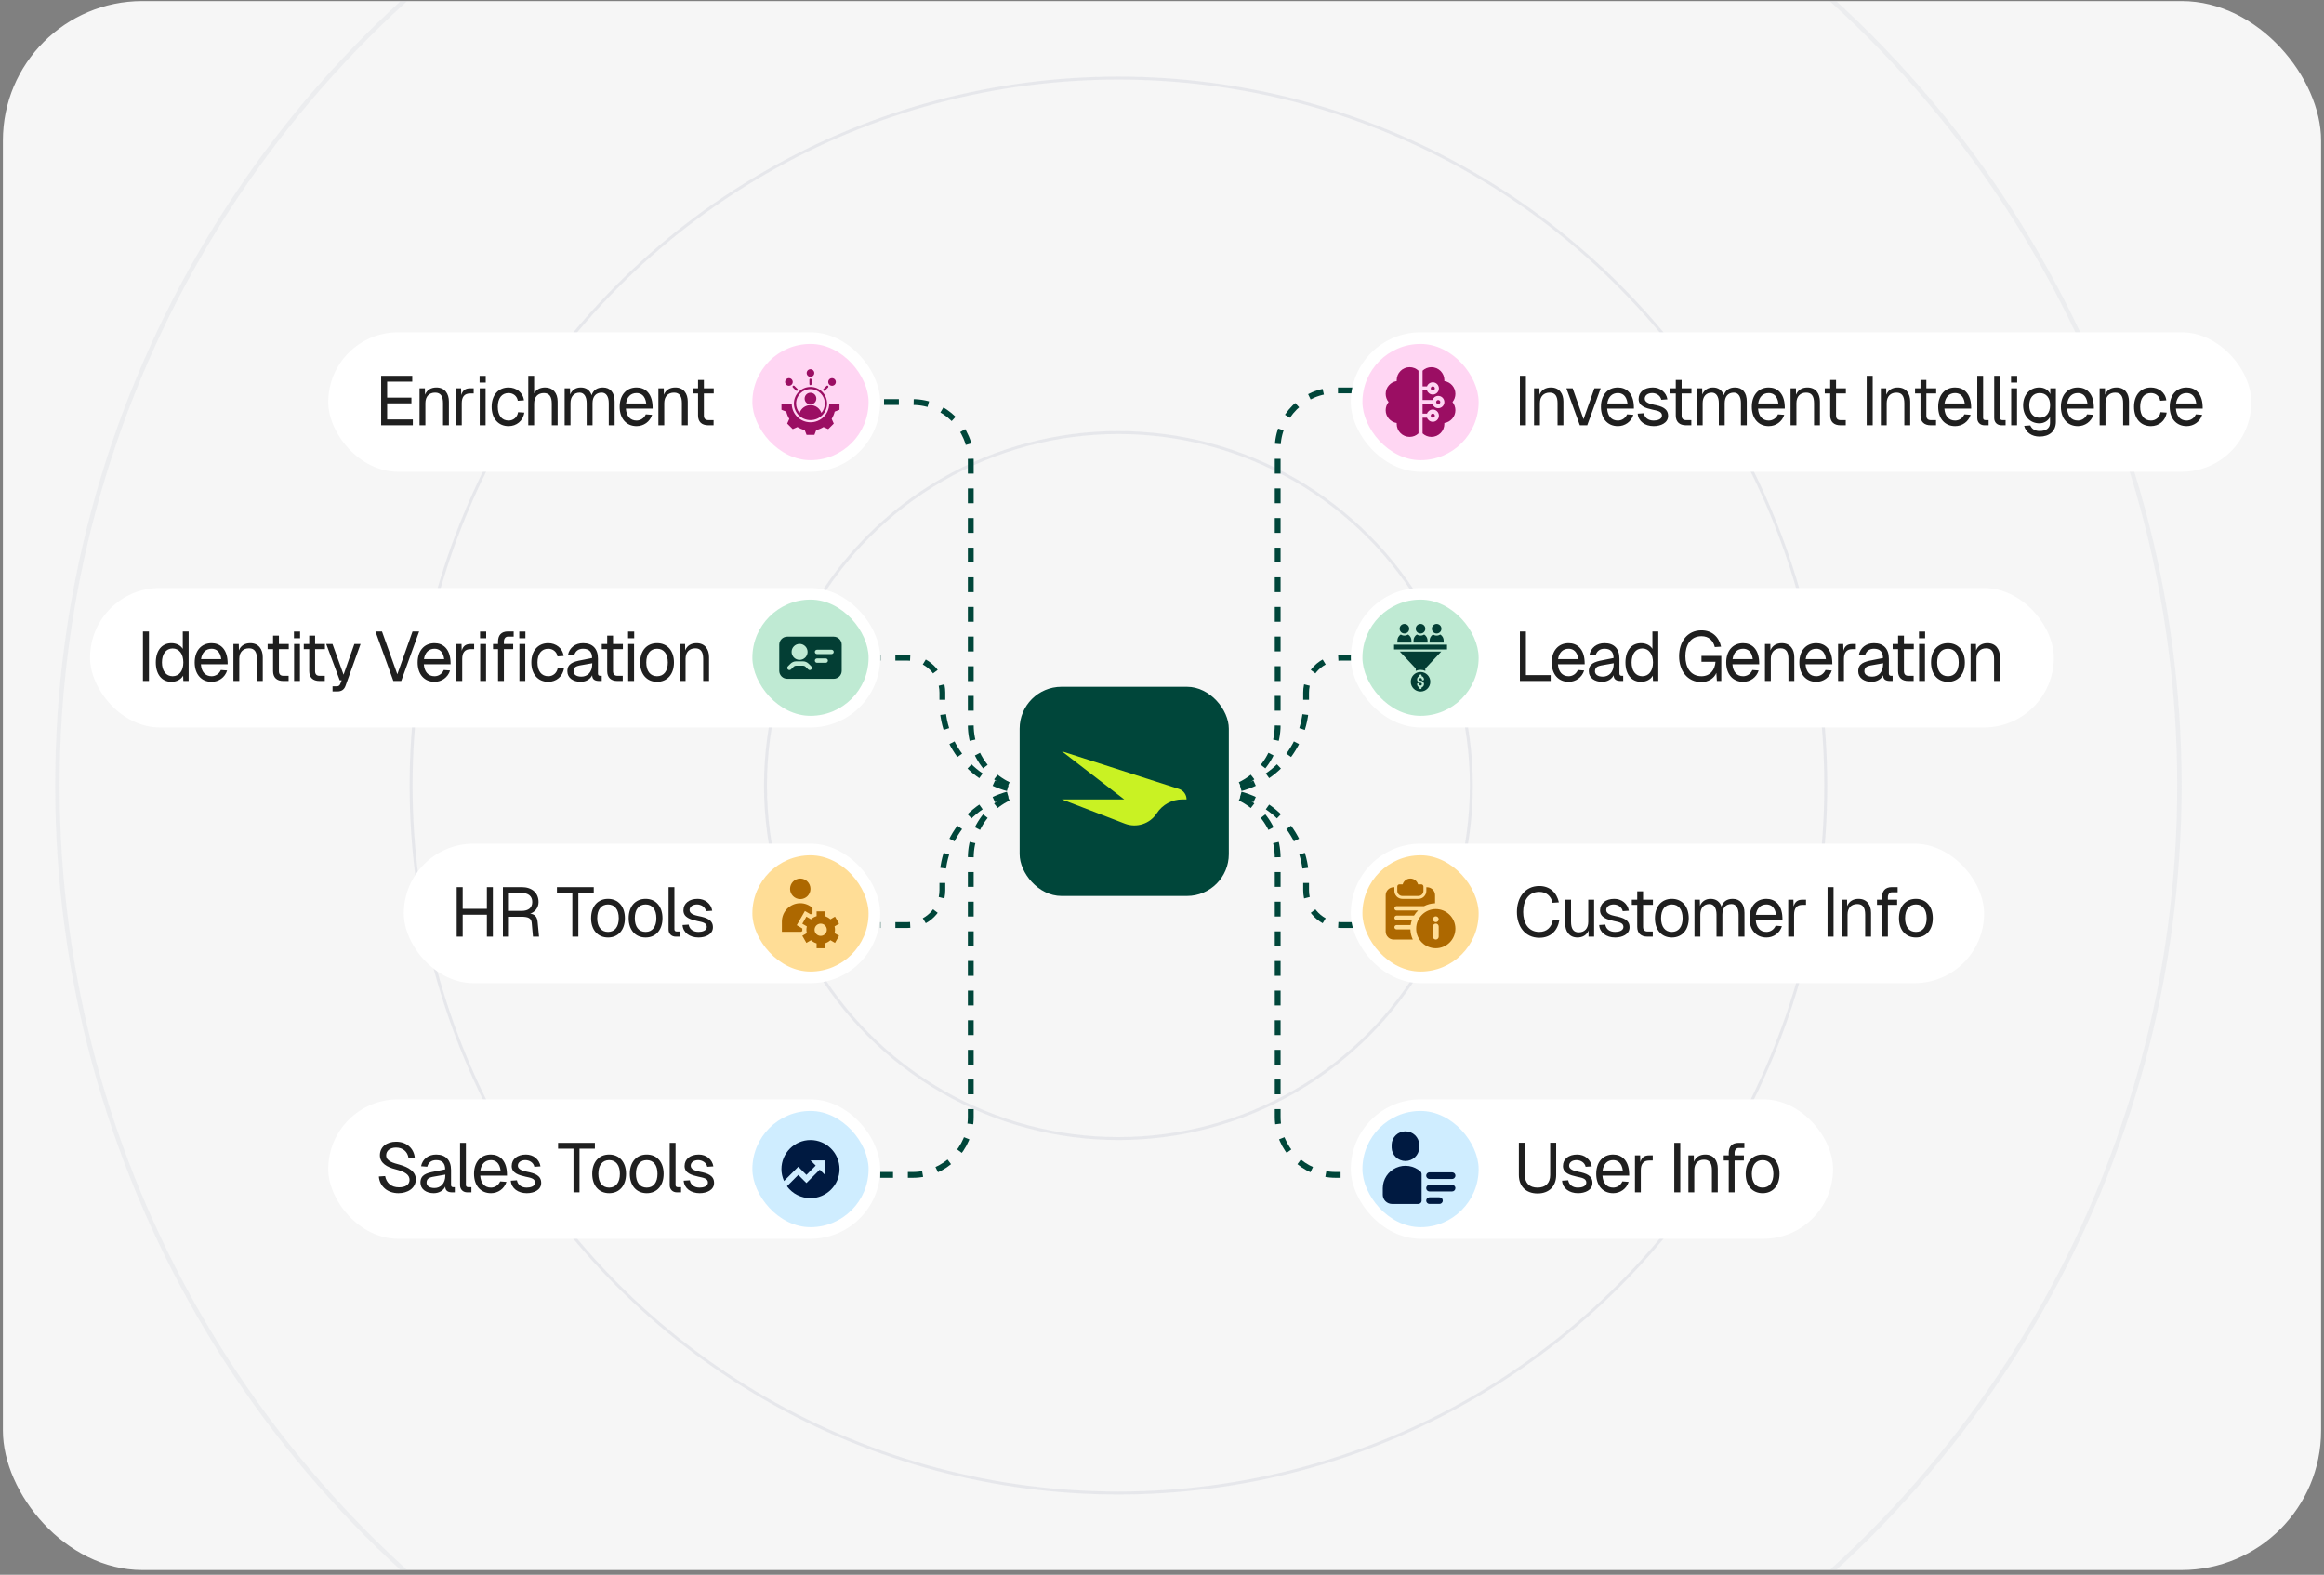 <svg width="400" height="271" viewBox="0 0 400 271" fill="none" xmlns="http://www.w3.org/2000/svg">
<rect x="0" y="0" width="400" height="271" fill="#808080" stroke="none"/>
<g clip-path="url(#clip0_5692_1036)">
<rect x="0.499" y="0.187" width="400" height="270" rx="24" fill="#F6F6F6"/>
<circle cx="192.499" cy="135.187" r="60.746" stroke="#B9BDCC" stroke-opacity="0.25" stroke-width="0.508"/>
<circle cx="192.499" cy="135.187" r="121.746" stroke="#B9BDCC" stroke-opacity="0.25" stroke-width="0.508"/>
<circle cx="192.499" cy="135.187" r="182.619" stroke="#B9BDCC" stroke-opacity="0.15" stroke-width="0.762"/>
<rect x="175.499" y="118.187" width="36" height="36" rx="7.2" fill="#00463A"/>
<path d="M193.499 137.566L182.772 129.291L202.913 135.765C203.695 136.016 204.226 136.744 204.226 137.566H203.5C201.723 137.566 200.067 138.466 199.1 139.957C197.92 141.779 195.624 142.524 193.599 141.742L193.499 141.704L182.772 137.566H193.499Z" fill="#C9F223"/>
<path d="M178.499 136.187V136.187C172.196 136.187 167.087 131.078 167.087 124.776V79.187C167.087 73.664 162.61 69.187 157.087 69.187H151.499" stroke="#00463A" stroke-dasharray="2.55 2.55"/>
<path d="M178.499 136.187V136.187C172.196 136.187 167.087 141.296 167.087 147.598V192.187C167.087 197.71 162.61 202.187 157.087 202.187H151.499" stroke="#00463A" stroke-dasharray="2.55 2.55"/>
<path d="M178.499 136.187H177.489C169.043 136.187 162.197 143.033 162.197 151.479V153.187C162.197 156.501 159.511 159.187 156.197 159.187H151.499" stroke="#00463A" stroke-dasharray="2.55 2.55"/>
<path d="M178.499 136.187H177.489C169.043 136.187 162.197 129.341 162.197 120.895V119.187C162.197 115.873 159.511 113.187 156.197 113.187H151.499" stroke="#00463A" stroke-dasharray="2.55 2.55"/>
<path d="M208.499 136.187V136.187C214.801 136.187 219.91 131.078 219.91 124.776V77.187C219.91 71.664 224.387 67.187 229.91 67.187H235.499" stroke="#00463A" stroke-dasharray="2.55 2.55"/>
<path d="M208.499 136.187V136.187C214.801 136.187 219.91 141.296 219.91 147.598V192.187C219.91 197.71 224.387 202.187 229.91 202.187H235.499" stroke="#00463A" stroke-dasharray="2.55 2.55"/>
<path d="M208.499 136.187H209.509C217.954 136.187 224.801 143.033 224.801 151.479V153.187C224.801 156.501 227.487 159.187 230.801 159.187H235.499" stroke="#00463A" stroke-dasharray="2.55 2.55"/>
<path d="M208.499 136.187H209.509C217.954 136.187 224.801 129.341 224.801 120.895V119.187C224.801 115.873 227.487 113.187 230.801 113.187H235.499" stroke="#00463A" stroke-dasharray="2.55 2.55"/>
<rect x="232.499" y="57.187" width="155" height="24" rx="12" fill="white"/>
<rect x="234.499" y="59.187" width="20" height="20" rx="10" fill="#FF5FD2" fill-opacity="0.25"/>
<g clip-path="url(#clip1_5692_1036)">
<path d="M240.397 65.414C240.397 65.468 240.399 65.523 240.403 65.577C239.328 65.734 238.499 66.662 238.499 67.781C238.499 68.296 238.678 68.792 239 69.187C238.678 69.582 238.499 70.078 238.499 70.593C238.499 71.712 239.328 72.64 240.403 72.797C240.399 72.851 240.397 72.906 240.397 72.96C240.397 74.188 241.396 75.187 242.624 75.187C243.213 75.187 243.749 74.957 244.147 74.583V63.791C243.749 63.417 243.213 63.187 242.624 63.187C241.396 63.187 240.397 64.186 240.397 65.414Z" fill="#9B0E63"/>
<path d="M246.608 67.195C246.802 67.195 246.96 67.037 246.96 66.843C246.96 66.649 246.802 66.492 246.608 66.492C246.414 66.492 246.257 66.649 246.257 66.843C246.257 67.037 246.414 67.195 246.608 67.195Z" fill="#9B0E63"/>
<path d="M250.499 67.781C250.499 66.662 249.67 65.734 248.594 65.577C248.598 65.523 248.6 65.468 248.6 65.414C248.6 64.186 247.602 63.187 246.374 63.187C245.785 63.187 245.249 63.417 244.85 63.791V66.492H245.614C245.759 66.082 246.15 65.789 246.608 65.789C247.19 65.789 247.663 66.262 247.663 66.843C247.663 67.425 247.19 67.898 246.608 67.898C246.15 67.898 245.759 67.604 245.614 67.195H244.85V68.835H246.551C246.697 68.426 247.087 68.132 247.546 68.132C248.127 68.132 248.6 68.606 248.6 69.187C248.6 69.769 248.127 70.242 247.546 70.242C247.087 70.242 246.697 69.948 246.551 69.539H244.85V71.179H245.614C245.759 70.77 246.15 70.476 246.608 70.476C247.19 70.476 247.663 70.949 247.663 71.531C247.663 72.112 247.19 72.585 246.608 72.585C246.15 72.585 245.759 72.291 245.614 71.882H244.85V74.583C245.249 74.957 245.785 75.187 246.374 75.187C247.602 75.187 248.6 74.188 248.6 72.96C248.6 72.906 248.598 72.851 248.594 72.797C249.67 72.64 250.499 71.712 250.499 70.593C250.499 70.078 250.319 69.582 249.998 69.187C250.319 68.792 250.499 68.296 250.499 67.781Z" fill="#9B0E63"/>
<path d="M246.608 71.882C246.802 71.882 246.96 71.725 246.96 71.531C246.96 71.337 246.802 71.179 246.608 71.179C246.414 71.179 246.257 71.337 246.257 71.531C246.257 71.725 246.414 71.882 246.608 71.882Z" fill="#9B0E63"/>
<path d="M247.546 69.539C247.74 69.539 247.897 69.381 247.897 69.187C247.897 68.993 247.74 68.835 247.546 68.835C247.351 68.835 247.194 68.993 247.194 69.187C247.194 69.381 247.351 69.539 247.546 69.539Z" fill="#9B0E63"/>
</g>
<path d="M261.603 64.667H262.635V73.187H261.603V64.667ZM264.037 66.827H264.961L264.985 67.931C265.309 67.067 266.065 66.683 266.941 66.683C268.393 66.683 269.089 67.751 269.089 69.095V73.187H268.081V69.383C268.081 68.207 267.685 67.571 266.725 67.571C265.717 67.571 265.045 68.207 265.045 69.383V73.187H264.037V66.827ZM275.504 66.827L273.188 73.187H271.916L269.6 66.827H270.68L272.552 72.131L274.424 66.827H275.504ZM275.549 70.007C275.549 67.991 276.689 66.683 278.465 66.683C279.869 66.683 281.117 67.607 281.213 69.863L281.225 70.319H276.617C276.713 71.615 277.373 72.371 278.465 72.371C279.137 72.371 279.761 71.975 280.049 71.303L281.129 71.387C280.757 72.587 279.677 73.331 278.465 73.331C276.689 73.331 275.549 72.023 275.549 70.007ZM276.641 69.431H280.121C279.953 68.099 279.233 67.643 278.465 67.643C277.457 67.643 276.809 68.303 276.641 69.431ZM285.933 68.795C285.789 68.075 285.081 67.643 284.373 67.643C283.665 67.643 283.089 68.003 283.089 68.615C283.089 69.239 283.917 69.491 284.613 69.635C286.053 69.911 287.109 70.307 287.109 71.567C287.109 72.803 285.837 73.331 284.625 73.331C283.125 73.331 281.973 72.503 281.877 71.183L282.933 71.111C283.065 71.879 283.677 72.371 284.625 72.371C285.249 72.371 286.053 72.167 286.053 71.507C286.053 70.751 285.153 70.667 284.433 70.499C283.269 70.235 282.033 69.899 282.033 68.663C282.033 67.451 283.017 66.683 284.481 66.683C285.741 66.683 286.785 67.487 286.989 68.723L285.933 68.795ZM288.429 65.387H289.437V66.827H291.129V67.715H289.437V71.495C289.437 72.023 289.689 72.299 290.193 72.299H291.105V73.187H290.193C289.053 73.187 288.429 72.575 288.429 71.495V67.715H287.493V66.827H288.429V65.387ZM292.048 66.827H292.972L292.996 67.895C293.296 67.127 293.956 66.683 294.832 66.683C295.756 66.683 296.416 67.163 296.692 68.015C296.968 67.163 297.628 66.683 298.624 66.683C299.908 66.683 300.652 67.559 300.652 69.095V73.187H299.644V69.383C299.644 68.231 299.188 67.571 298.42 67.571C297.424 67.571 296.848 68.243 296.848 69.383V73.187H295.84V69.383C295.84 68.255 295.384 67.571 294.628 67.571C293.644 67.571 293.056 68.255 293.056 69.383V73.187H292.048V66.827ZM301.519 70.007C301.519 67.991 302.659 66.683 304.435 66.683C305.839 66.683 307.087 67.607 307.183 69.863L307.195 70.319H302.587C302.683 71.615 303.343 72.371 304.435 72.371C305.107 72.371 305.731 71.975 306.019 71.303L307.099 71.387C306.727 72.587 305.647 73.331 304.435 73.331C302.659 73.331 301.519 72.023 301.519 70.007ZM302.611 69.431H306.091C305.923 68.099 305.203 67.643 304.435 67.643C303.427 67.643 302.779 68.303 302.611 69.431ZM308.185 66.827H309.109L309.133 67.931C309.457 67.067 310.213 66.683 311.089 66.683C312.541 66.683 313.237 67.751 313.237 69.095V73.187H312.229V69.383C312.229 68.207 311.833 67.571 310.873 67.571C309.865 67.571 309.193 68.207 309.193 69.383V73.187H308.185V66.827ZM315.009 65.387H316.017V66.827H317.709V67.715H316.017V71.495C316.017 72.023 316.269 72.299 316.773 72.299H317.685V73.187H316.773C315.633 73.187 315.009 72.575 315.009 71.495V67.715H314.073V66.827H315.009V65.387ZM321.292 64.667H322.324V73.187H321.292V64.667ZM323.726 66.827H324.65L324.674 67.931C324.998 67.067 325.754 66.683 326.63 66.683C328.082 66.683 328.778 67.751 328.778 69.095V73.187H327.77V69.383C327.77 68.207 327.374 67.571 326.414 67.571C325.406 67.571 324.734 68.207 324.734 69.383V73.187H323.726V66.827ZM330.55 65.387H331.558V66.827H333.25V67.715H331.558V71.495C331.558 72.023 331.81 72.299 332.314 72.299H333.226V73.187H332.314C331.174 73.187 330.55 72.575 330.55 71.495V67.715H329.614V66.827H330.55V65.387ZM333.597 70.007C333.597 67.991 334.737 66.683 336.513 66.683C337.917 66.683 339.165 67.607 339.261 69.863L339.273 70.319H334.665C334.761 71.615 335.421 72.371 336.513 72.371C337.185 72.371 337.809 71.975 338.097 71.303L339.177 71.387C338.805 72.587 337.725 73.331 336.513 73.331C334.737 73.331 333.597 72.023 333.597 70.007ZM334.689 69.431H338.169C338.001 68.099 337.281 67.643 336.513 67.643C335.505 67.643 334.857 68.303 334.689 69.431ZM340.321 64.667H341.329V71.903C341.329 72.167 341.461 72.299 341.725 72.299H342.277V73.187H341.569C340.825 73.187 340.321 72.683 340.321 71.951V64.667ZM343.24 64.667H344.248V71.903C344.248 72.167 344.38 72.299 344.644 72.299H345.196V73.187H344.488C343.744 73.187 343.24 72.683 343.24 71.951V64.667ZM346.158 66.827H347.166V73.187H346.158V66.827ZM346.134 65.831V64.679H347.19V65.831H346.134ZM351.02 72.851C349.376 72.851 348.212 71.579 348.212 69.767C348.212 67.955 349.364 66.683 351.008 66.683C351.872 66.683 352.604 67.127 352.892 67.835V66.827H353.852V72.563C353.852 74.243 352.7 75.131 351.044 75.131C349.688 75.131 348.68 74.399 348.392 73.283L349.448 73.211C349.7 73.811 350.252 74.171 351.044 74.171C352.16 74.171 352.844 73.691 352.844 72.791V71.747C352.532 72.419 351.824 72.851 351.02 72.851ZM349.268 69.767C349.268 71.075 349.964 71.891 351.08 71.891C352.148 71.891 352.844 71.075 352.856 69.767C352.88 68.459 352.184 67.643 351.08 67.643C349.964 67.643 349.268 68.459 349.268 69.767ZM354.716 70.007C354.716 67.991 355.856 66.683 357.632 66.683C359.036 66.683 360.284 67.607 360.38 69.863L360.392 70.319H355.784C355.88 71.615 356.54 72.371 357.632 72.371C358.304 72.371 358.928 71.975 359.216 71.303L360.296 71.387C359.924 72.587 358.844 73.331 357.632 73.331C355.856 73.331 354.716 72.023 354.716 70.007ZM355.808 69.431H359.288C359.12 68.099 358.4 67.643 357.632 67.643C356.624 67.643 355.976 68.303 355.808 69.431ZM361.382 66.827H362.306L362.33 67.931C362.654 67.067 363.41 66.683 364.286 66.683C365.738 66.683 366.434 67.751 366.434 69.095V73.187H365.426V69.383C365.426 68.207 365.03 67.571 364.07 67.571C363.062 67.571 362.39 68.207 362.39 69.383V73.187H361.382V66.827ZM371.803 68.963C371.671 68.135 370.975 67.643 370.219 67.643C369.043 67.643 368.359 68.531 368.359 70.007C368.359 71.483 369.043 72.371 370.219 72.371C371.011 72.371 371.707 71.843 371.851 70.931L372.919 71.003C372.715 72.443 371.563 73.331 370.219 73.331C368.443 73.331 367.303 72.023 367.303 70.007C367.303 67.991 368.443 66.683 370.219 66.683C371.515 66.683 372.691 67.523 372.859 68.891L371.803 68.963ZM373.444 70.007C373.444 67.991 374.584 66.683 376.36 66.683C377.764 66.683 379.012 67.607 379.108 69.863L379.12 70.319H374.512C374.608 71.615 375.268 72.371 376.36 72.371C377.032 72.371 377.656 71.975 377.944 71.303L379.024 71.387C378.652 72.587 377.572 73.331 376.36 73.331C374.584 73.331 373.444 72.023 373.444 70.007ZM374.536 69.431H378.016C377.848 68.099 377.128 67.643 376.36 67.643C375.352 67.643 374.704 68.303 374.536 69.431Z" fill="#1F1F1F"/>
<rect x="232.499" y="101.187" width="121" height="24" rx="12" fill="white"/>
<rect x="234.499" y="103.187" width="20" height="20" rx="10" fill="#00AE50" fill-opacity="0.25"/>
<g clip-path="url(#clip2_5692_1036)">
<path d="M239.942 110.949H249.055V111.76H239.942V110.949Z" fill="#033E34"/>
<path d="M241.858 109.01C242.308 108.937 242.613 108.513 242.54 108.063C242.467 107.613 242.043 107.307 241.594 107.38C241.144 107.453 240.838 107.877 240.911 108.327C240.984 108.777 241.408 109.083 241.858 109.01Z" fill="#033E34"/>
<path d="M244.499 109.02C244.955 109.02 245.324 108.65 245.324 108.194C245.324 107.738 244.955 107.369 244.499 107.369C244.043 107.369 243.673 107.738 243.673 108.194C243.673 108.65 244.043 109.02 244.499 109.02Z" fill="#033E34"/>
<path d="M247.271 109.02C247.727 109.02 248.097 108.65 248.097 108.194C248.097 107.738 247.727 107.369 247.271 107.369C246.816 107.369 246.446 107.738 246.446 108.194C246.446 108.65 246.816 109.02 247.271 109.02Z" fill="#033E34"/>
<path d="M244.499 115.641C243.57 115.641 242.817 116.394 242.817 117.323C242.817 118.252 243.57 119.005 244.499 119.005C245.428 119.005 246.181 118.252 246.181 117.323C246.181 116.394 245.428 115.641 244.499 115.641ZM244.499 117.141C244.826 117.141 245.093 117.409 245.093 117.736C245.093 118 244.919 118.221 244.681 118.3V118.4C244.681 118.5 244.599 118.581 244.499 118.581C244.399 118.581 244.317 118.5 244.317 118.4V118.3C244.079 118.221 243.904 118.001 243.904 117.736C243.904 117.636 243.986 117.554 244.086 117.554C244.186 117.554 244.268 117.636 244.268 117.736C244.268 117.863 244.371 117.967 244.499 117.967C244.626 117.967 244.73 117.863 244.73 117.736C244.73 117.609 244.626 117.505 244.499 117.505C244.171 117.505 243.904 117.238 243.904 116.911C243.904 116.647 244.079 116.425 244.317 116.347V116.247C244.317 116.147 244.399 116.065 244.499 116.065C244.599 116.065 244.681 116.147 244.681 116.247V116.347C244.919 116.425 245.093 116.645 245.093 116.911C245.093 117.011 245.011 117.092 244.911 117.092C244.811 117.092 244.73 117.011 244.73 116.911C244.73 116.783 244.626 116.68 244.499 116.68C244.371 116.68 244.268 116.783 244.268 116.911C244.268 117.038 244.371 117.141 244.499 117.141Z" fill="#033E34"/>
<path d="M243.672 115.043V115.454C243.924 115.342 244.204 115.278 244.499 115.278C244.793 115.278 245.073 115.342 245.326 115.454V115.043L248.073 112.123H240.924L243.672 115.043Z" fill="#033E34"/>
<path d="M242.935 110.227C242.935 109.791 242.704 109.411 242.359 109.198C242.175 109.314 241.959 109.382 241.726 109.382C241.493 109.382 241.277 109.314 241.093 109.198C240.748 109.411 240.517 109.791 240.517 110.227V110.583H242.935V110.227Z" fill="#033E34"/>
<path d="M245.708 110.227C245.708 109.791 245.477 109.411 245.131 109.198C244.948 109.314 244.731 109.382 244.499 109.382C244.266 109.382 244.05 109.314 243.866 109.198C243.52 109.411 243.29 109.792 243.29 110.227V110.583H245.708V110.227Z" fill="#033E34"/>
<path d="M248.481 110.227C248.481 109.791 248.25 109.411 247.904 109.198C247.721 109.314 247.504 109.382 247.272 109.382C247.039 109.382 246.823 109.314 246.639 109.198C246.293 109.411 246.062 109.791 246.062 110.227V110.583H248.481V110.227Z" fill="#033E34"/>
</g>
<path d="M261.603 117.187V108.667H262.635V116.179H266.895V117.187H261.603ZM267.075 114.007C267.075 111.991 268.215 110.683 269.991 110.683C271.395 110.683 272.643 111.607 272.739 113.863L272.751 114.319H268.143C268.239 115.615 268.899 116.371 269.991 116.371C270.663 116.371 271.287 115.975 271.575 115.303L272.655 115.387C272.283 116.587 271.203 117.331 269.991 117.331C268.215 117.331 267.075 116.023 267.075 114.007ZM268.167 113.431H271.647C271.479 112.099 270.759 111.643 269.991 111.643C268.983 111.643 268.335 112.303 268.167 113.431ZM273.57 112.699C273.822 111.463 274.818 110.683 276.174 110.683C277.806 110.683 278.73 111.643 278.73 113.347V115.903C278.73 116.167 278.85 116.299 279.114 116.299H279.378V117.187H278.946C278.298 117.187 277.734 116.983 277.734 116.203C277.458 116.791 276.762 117.331 275.754 117.331C274.482 117.331 273.462 116.659 273.462 115.519C273.462 114.211 274.446 113.875 275.862 113.611L277.722 113.239C277.71 112.171 277.194 111.643 276.174 111.643C275.37 111.643 274.83 112.051 274.638 112.783L273.57 112.699ZM274.518 115.519C274.518 116.023 274.95 116.443 275.886 116.443C276.918 116.431 277.746 115.711 277.746 114.223V114.139L276.246 114.403C275.298 114.571 274.518 114.631 274.518 115.519ZM285.419 108.667V117.187H284.507L284.471 116.275C284.111 116.923 283.343 117.331 282.455 117.331C280.799 117.331 279.767 116.047 279.767 114.007C279.767 111.967 280.799 110.683 282.455 110.683C283.307 110.683 284.063 111.067 284.411 111.667V108.667H285.419ZM280.823 114.007C280.823 115.459 281.543 116.371 282.659 116.371C283.787 116.371 284.507 115.459 284.507 114.007C284.507 112.531 283.787 111.595 282.659 111.595C281.543 111.595 280.823 112.531 280.823 114.007ZM296.263 117.187H295.507L295.411 115.795C295.051 116.731 293.995 117.379 292.855 117.379C290.407 117.379 289.003 115.411 289.003 112.939C289.003 110.455 290.395 108.475 292.855 108.475C294.667 108.475 295.855 109.603 296.227 111.283L295.147 111.355C294.859 110.203 294.091 109.483 292.855 109.483C290.911 109.483 290.083 111.091 290.083 112.939C290.083 114.775 290.923 116.371 292.855 116.371C294.343 116.371 295.171 115.291 295.267 113.887H292.855V112.879H296.263V117.187ZM297.112 114.007C297.112 111.991 298.252 110.683 300.028 110.683C301.432 110.683 302.68 111.607 302.776 113.863L302.788 114.319H298.18C298.276 115.615 298.936 116.371 300.028 116.371C300.7 116.371 301.324 115.975 301.612 115.303L302.692 115.387C302.32 116.587 301.24 117.331 300.028 117.331C298.252 117.331 297.112 116.023 297.112 114.007ZM298.204 113.431H301.684C301.516 112.099 300.796 111.643 300.028 111.643C299.02 111.643 298.372 112.303 298.204 113.431ZM303.778 110.827H304.702L304.726 111.931C305.05 111.067 305.806 110.683 306.682 110.683C308.134 110.683 308.83 111.751 308.83 113.095V117.187H307.822V113.383C307.822 112.207 307.426 111.571 306.466 111.571C305.458 111.571 304.786 112.207 304.786 113.383V117.187H303.778V110.827ZM309.699 114.007C309.699 111.991 310.839 110.683 312.615 110.683C314.019 110.683 315.267 111.607 315.363 113.863L315.375 114.319H310.767C310.863 115.615 311.523 116.371 312.615 116.371C313.287 116.371 313.911 115.975 314.199 115.303L315.279 115.387C314.907 116.587 313.827 117.331 312.615 117.331C310.839 117.331 309.699 116.023 309.699 114.007ZM310.791 113.431H314.271C314.103 112.099 313.383 111.643 312.615 111.643C311.607 111.643 310.959 112.303 310.791 113.431ZM316.365 110.827H317.253L317.289 111.991C317.505 111.199 317.973 110.827 318.801 110.827H319.425V111.715H318.801C317.829 111.715 317.373 112.303 317.373 113.395V117.187H316.365V110.827ZM319.945 112.699C320.197 111.463 321.193 110.683 322.549 110.683C324.181 110.683 325.105 111.643 325.105 113.347V115.903C325.105 116.167 325.225 116.299 325.489 116.299H325.753V117.187H325.321C324.673 117.187 324.109 116.983 324.109 116.203C323.833 116.791 323.137 117.331 322.129 117.331C320.857 117.331 319.837 116.659 319.837 115.519C319.837 114.211 320.821 113.875 322.237 113.611L324.097 113.239C324.085 112.171 323.569 111.643 322.549 111.643C321.745 111.643 321.205 112.051 321.013 112.783L319.945 112.699ZM320.893 115.519C320.893 116.023 321.325 116.443 322.261 116.443C323.293 116.431 324.121 115.711 324.121 114.223V114.139L322.621 114.403C321.673 114.571 320.893 114.631 320.893 115.519ZM326.694 109.387H327.702V110.827H329.394V111.715H327.702V115.495C327.702 116.023 327.954 116.299 328.458 116.299H329.37V117.187H328.458C327.318 117.187 326.694 116.575 326.694 115.495V111.715H325.758V110.827H326.694V109.387ZM330.312 110.827H331.32V117.187H330.312V110.827ZM330.288 109.831V108.679H331.344V109.831H330.288ZM335.282 117.331C333.518 117.331 332.366 116.035 332.366 114.007C332.366 111.979 333.518 110.683 335.282 110.683C337.034 110.683 338.186 111.979 338.186 114.007C338.186 116.035 337.034 117.331 335.282 117.331ZM333.422 114.007C333.422 115.483 334.106 116.371 335.282 116.371C336.446 116.371 337.13 115.483 337.13 114.007C337.13 112.531 336.446 111.643 335.282 111.643C334.106 111.643 333.422 112.531 333.422 114.007ZM339.172 110.827H340.096L340.12 111.931C340.444 111.067 341.2 110.683 342.076 110.683C343.528 110.683 344.224 111.751 344.224 113.095V117.187H343.216V113.383C343.216 112.207 342.82 111.571 341.86 111.571C340.852 111.571 340.18 112.207 340.18 113.383V117.187H339.172V110.827Z" fill="#1F1F1F"/>
<rect x="232.499" y="145.187" width="109" height="24" rx="12" fill="white"/>
<rect x="234.499" y="147.187" width="20" height="20" rx="10" fill="#FFBD2E" fill-opacity="0.5"/>
<g clip-path="url(#clip3_5692_1036)">
<path d="M244.624 152.187H244.074C243.909 151.612 243.379 151.187 242.749 151.187C242.119 151.187 241.589 151.612 241.424 152.187H240.874C240.669 152.187 240.499 152.357 240.499 152.562V153.312C240.499 153.792 240.894 154.187 241.374 154.187H244.124C244.604 154.187 244.999 153.792 244.999 153.312V152.562C244.999 152.357 244.829 152.187 244.624 152.187Z" fill="#AD6800"/>
<path d="M245.624 152.687H245.499V153.312C245.499 154.072 244.884 154.687 244.124 154.687H241.374C240.614 154.687 239.999 154.072 239.999 153.312V152.687H239.874C239.114 152.687 238.499 153.302 238.499 154.062V160.312C238.499 161.072 239.114 161.687 239.874 161.687H243.169C242.919 161.152 242.769 160.562 242.754 159.937H240.374C240.169 159.937 239.999 159.767 239.999 159.562C239.999 159.357 240.169 159.187 240.374 159.187H242.794C242.839 158.882 242.914 158.592 243.014 158.312H240.374C240.169 158.312 239.999 158.142 239.999 157.937C239.999 157.732 240.169 157.562 240.374 157.562H243.374C243.569 157.242 243.799 156.947 244.069 156.687H240.374C240.169 156.687 239.999 156.517 239.999 156.312C239.999 156.107 240.169 155.937 240.374 155.937H245.094C245.669 155.637 246.314 155.457 246.999 155.442V154.062C246.999 153.302 246.384 152.687 245.624 152.687Z" fill="#AD6800"/>
<path d="M247.124 156.437C245.263 156.437 243.749 157.951 243.749 159.812C243.749 161.673 245.263 163.187 247.124 163.187C248.985 163.187 250.499 161.673 250.499 159.812C250.499 157.951 248.985 156.437 247.124 156.437ZM247.624 161.187C247.624 161.463 247.4 161.687 247.124 161.687C246.847 161.687 246.624 161.463 246.624 161.187V159.437C246.624 159.161 246.847 158.937 247.124 158.937C247.4 158.937 247.624 159.161 247.624 159.437V161.187ZM247.124 158.687C246.848 158.687 246.624 158.463 246.624 158.187C246.624 157.911 246.848 157.687 247.124 157.687C247.4 157.687 247.624 157.911 247.624 158.187C247.624 158.463 247.4 158.687 247.124 158.687Z" fill="#AD6800"/>
</g>
<path d="M268.383 158.379C268.071 160.167 266.907 161.379 264.939 161.379C262.491 161.379 261.087 159.411 261.087 156.939C261.087 154.455 262.479 152.475 264.939 152.475C266.751 152.475 267.939 153.603 268.311 155.283L267.219 155.355C266.943 154.155 266.115 153.483 264.939 153.483C262.995 153.483 262.167 155.091 262.167 156.939C262.167 158.775 263.007 160.371 264.939 160.371C266.187 160.371 267.027 159.627 267.279 158.307L268.383 158.379ZM274.373 161.187H273.413V160.131C273.077 160.959 272.345 161.331 271.505 161.331C270.089 161.331 269.393 160.263 269.393 158.919V154.827H270.401V158.619C270.401 159.807 270.797 160.443 271.721 160.443C272.705 160.443 273.365 159.807 273.365 158.619V154.827H274.373V161.187ZM279.299 156.795C279.155 156.075 278.447 155.643 277.739 155.643C277.031 155.643 276.455 156.003 276.455 156.615C276.455 157.239 277.283 157.491 277.979 157.635C279.419 157.911 280.475 158.307 280.475 159.567C280.475 160.803 279.203 161.331 277.991 161.331C276.491 161.331 275.339 160.503 275.243 159.183L276.299 159.111C276.431 159.879 277.043 160.371 277.991 160.371C278.615 160.371 279.419 160.167 279.419 159.507C279.419 158.751 278.519 158.667 277.799 158.499C276.635 158.235 275.399 157.899 275.399 156.663C275.399 155.451 276.383 154.683 277.847 154.683C279.107 154.683 280.151 155.487 280.355 156.723L279.299 156.795ZM281.795 153.387H282.803V154.827H284.495V155.715H282.803V159.495C282.803 160.023 283.055 160.299 283.559 160.299H284.471V161.187H283.559C282.419 161.187 281.795 160.575 281.795 159.495V155.715H280.859V154.827H281.795V153.387ZM287.758 161.331C285.994 161.331 284.842 160.035 284.842 158.007C284.842 155.979 285.994 154.683 287.758 154.683C289.51 154.683 290.662 155.979 290.662 158.007C290.662 160.035 289.51 161.331 287.758 161.331ZM285.898 158.007C285.898 159.483 286.582 160.371 287.758 160.371C288.922 160.371 289.606 159.483 289.606 158.007C289.606 156.531 288.922 155.643 287.758 155.643C286.582 155.643 285.898 156.531 285.898 158.007ZM291.649 154.827H292.573L292.597 155.895C292.897 155.127 293.557 154.683 294.433 154.683C295.357 154.683 296.017 155.163 296.293 156.015C296.569 155.163 297.229 154.683 298.225 154.683C299.509 154.683 300.253 155.559 300.253 157.095V161.187H299.245V157.383C299.245 156.231 298.789 155.571 298.021 155.571C297.025 155.571 296.449 156.243 296.449 157.383V161.187H295.441V157.383C295.441 156.255 294.985 155.571 294.229 155.571C293.245 155.571 292.657 156.255 292.657 157.383V161.187H291.649V154.827ZM301.12 158.007C301.12 155.991 302.26 154.683 304.036 154.683C305.44 154.683 306.688 155.607 306.784 157.863L306.796 158.319H302.188C302.284 159.615 302.944 160.371 304.036 160.371C304.708 160.371 305.332 159.975 305.62 159.303L306.7 159.387C306.328 160.587 305.248 161.331 304.036 161.331C302.26 161.331 301.12 160.023 301.12 158.007ZM302.212 157.431H305.692C305.524 156.099 304.804 155.643 304.036 155.643C303.028 155.643 302.38 156.303 302.212 157.431ZM307.786 154.827H308.674L308.71 155.991C308.926 155.199 309.394 154.827 310.222 154.827H310.846V155.715H310.222C309.25 155.715 308.794 156.303 308.794 157.395V161.187H307.786V154.827ZM314.552 152.667H315.584V161.187H314.552V152.667ZM316.987 154.827H317.911L317.935 155.931C318.259 155.067 319.015 154.683 319.891 154.683C321.343 154.683 322.039 155.751 322.039 157.095V161.187H321.031V157.383C321.031 156.207 320.635 155.571 319.675 155.571C318.667 155.571 317.995 156.207 317.995 157.383V161.187H316.987V154.827ZM323.928 154.419C323.928 153.351 324.456 152.667 325.632 152.667H326.616V153.555H325.632C325.224 153.555 324.936 153.879 324.936 154.419V154.827H326.532V155.715H324.936V161.187H323.928V155.715H323.064V154.827H323.928V154.419ZM329.762 161.331C327.998 161.331 326.846 160.035 326.846 158.007C326.846 155.979 327.998 154.683 329.762 154.683C331.514 154.683 332.666 155.979 332.666 158.007C332.666 160.035 331.514 161.331 329.762 161.331ZM327.902 158.007C327.902 159.483 328.586 160.371 329.762 160.371C330.926 160.371 331.61 159.483 331.61 158.007C331.61 156.531 330.926 155.643 329.762 155.643C328.586 155.643 327.902 156.531 327.902 158.007Z" fill="#1F1F1F"/>
<rect x="232.499" y="189.187" width="83" height="24" rx="12" fill="white"/>
<rect x="234.499" y="191.187" width="20" height="20" rx="10" fill="#41BAFF" fill-opacity="0.25"/>
<path fill-rule="evenodd" clip-rule="evenodd" d="M244.272 196.968V197.514C244.255 198.124 243.998 198.704 243.555 199.13C243.111 199.556 242.517 199.795 241.899 199.795C241.281 199.795 240.687 199.556 240.243 199.13C239.8 198.704 239.542 198.124 239.525 197.514V196.968C239.543 196.358 239.8 195.778 240.243 195.352C240.687 194.926 241.281 194.687 241.899 194.687C242.517 194.687 243.111 194.926 243.555 195.352C243.998 195.778 244.255 196.358 244.272 196.968ZM246.019 202.888H249.887C249.966 202.892 250.045 202.881 250.119 202.854C250.193 202.827 250.26 202.786 250.318 202.732C250.375 202.679 250.42 202.614 250.452 202.543C250.483 202.471 250.499 202.394 250.499 202.317C250.499 202.239 250.483 202.162 250.452 202.09C250.42 202.019 250.375 201.954 250.318 201.901C250.26 201.847 250.193 201.806 250.119 201.779C250.045 201.752 249.966 201.741 249.887 201.745H246.019C245.871 201.753 245.732 201.817 245.63 201.923C245.529 202.03 245.472 202.17 245.472 202.317C245.472 202.463 245.529 202.603 245.63 202.71C245.732 202.816 245.871 202.88 246.019 202.888ZM246.019 203.891H249.887C249.966 203.887 250.045 203.899 250.119 203.925C250.193 203.952 250.26 203.993 250.318 204.047C250.375 204.1 250.42 204.165 250.452 204.236C250.483 204.308 250.499 204.385 250.499 204.463C250.499 204.54 250.483 204.617 250.452 204.689C250.42 204.76 250.375 204.825 250.318 204.878C250.26 204.932 250.193 204.973 250.119 205C250.045 205.027 249.966 205.038 249.887 205.034H246.019C245.871 205.026 245.732 204.962 245.63 204.856C245.529 204.749 245.472 204.609 245.472 204.463C245.472 204.316 245.529 204.176 245.63 204.069C245.732 203.963 245.871 203.899 246.019 203.891ZM247.719 206.041H246.019C245.871 206.049 245.732 206.113 245.63 206.219C245.529 206.325 245.472 206.466 245.472 206.612C245.472 206.758 245.529 206.899 245.63 207.005C245.732 207.112 245.871 207.175 246.019 207.184H247.719C247.797 207.188 247.876 207.176 247.95 207.15C248.024 207.123 248.092 207.081 248.149 207.028C248.206 206.974 248.252 206.91 248.283 206.839C248.314 206.767 248.33 206.69 248.33 206.612C248.33 206.534 248.314 206.457 248.283 206.386C248.252 206.314 248.206 206.25 248.149 206.197C248.092 206.143 248.024 206.102 247.95 206.075C247.876 206.048 247.797 206.037 247.719 206.041ZM244.521 207.019C244.629 206.912 244.691 206.767 244.691 206.615C244.692 206.596 244.69 206.576 244.684 206.558V202.013C244.678 201.855 244.61 201.705 244.494 201.596C243.933 201.102 243.239 200.78 242.496 200.667C241.753 200.554 240.993 200.655 240.307 200.958C239.621 201.262 239.038 201.755 238.629 202.377C238.219 203 238.001 203.726 237.999 204.469V205.604C238 206.024 238.169 206.426 238.469 206.722C238.77 207.019 239.177 207.186 239.601 207.187H244.112C244.265 207.187 244.412 207.126 244.521 207.019Z" fill="#001A41"/>
<path d="M267.843 202.211C267.843 204.155 266.607 205.379 264.639 205.379C262.659 205.379 261.423 204.155 261.423 202.211V196.655H262.455V202.211C262.455 203.591 263.247 204.371 264.639 204.371C266.019 204.371 266.811 203.591 266.811 202.211V196.655H267.843V202.211ZM272.912 200.795C272.768 200.075 272.06 199.643 271.352 199.643C270.644 199.643 270.068 200.003 270.068 200.615C270.068 201.239 270.896 201.491 271.592 201.635C273.032 201.911 274.088 202.307 274.088 203.567C274.088 204.803 272.816 205.331 271.604 205.331C270.104 205.331 268.952 204.503 268.856 203.183L269.912 203.111C270.044 203.879 270.656 204.371 271.604 204.371C272.228 204.371 273.032 204.167 273.032 203.507C273.032 202.751 272.132 202.667 271.412 202.499C270.248 202.235 269.012 201.899 269.012 200.663C269.012 199.451 269.996 198.683 271.46 198.683C272.72 198.683 273.764 199.487 273.968 200.723L272.912 200.795ZM274.739 202.007C274.739 199.991 275.879 198.683 277.655 198.683C279.059 198.683 280.307 199.607 280.403 201.863L280.415 202.319H275.807C275.903 203.615 276.563 204.371 277.655 204.371C278.327 204.371 278.951 203.975 279.239 203.303L280.319 203.387C279.947 204.587 278.867 205.331 277.655 205.331C275.879 205.331 274.739 204.023 274.739 202.007ZM275.831 201.431H279.311C279.143 200.099 278.423 199.643 277.655 199.643C276.647 199.643 275.999 200.303 275.831 201.431ZM281.405 198.827H282.293L282.329 199.991C282.545 199.199 283.013 198.827 283.841 198.827H284.465V199.715H283.841C282.869 199.715 282.413 200.303 282.413 201.395V205.187H281.405V198.827ZM288.172 196.667H289.204V205.187H288.172V196.667ZM290.606 198.827H291.53L291.554 199.931C291.878 199.067 292.634 198.683 293.51 198.683C294.962 198.683 295.658 199.751 295.658 201.095V205.187H294.65V201.383C294.65 200.207 294.254 199.571 293.294 199.571C292.286 199.571 291.614 200.207 291.614 201.383V205.187H290.606V198.827ZM297.547 198.419C297.547 197.351 298.075 196.667 299.251 196.667H300.235V197.555H299.251C298.843 197.555 298.555 197.879 298.555 198.419V198.827H300.151V199.715H298.555V205.187H297.547V199.715H296.683V198.827H297.547V198.419ZM303.381 205.331C301.617 205.331 300.465 204.035 300.465 202.007C300.465 199.979 301.617 198.683 303.381 198.683C305.133 198.683 306.285 199.979 306.285 202.007C306.285 204.035 305.133 205.331 303.381 205.331ZM301.521 202.007C301.521 203.483 302.205 204.371 303.381 204.371C304.545 204.371 305.229 203.483 305.229 202.007C305.229 200.531 304.545 199.643 303.381 199.643C302.205 199.643 301.521 200.531 301.521 202.007Z" fill="#1F1F1F"/>
<rect x="56.499" y="57.187" width="95" height="24" rx="12" fill="white"/>
<path d="M65.603 64.667H70.955V65.675H66.635V68.423H70.811V69.407H66.635V72.179H71.051V73.187H65.603V64.667ZM72.209 66.827H73.133L73.157 67.931C73.481 67.067 74.237 66.683 75.113 66.683C76.565 66.683 77.261 67.751 77.261 69.095V73.187H76.253V69.383C76.253 68.207 75.857 67.571 74.897 67.571C73.889 67.571 73.217 68.207 73.217 69.383V73.187H72.209V66.827ZM78.468 66.827H79.356L79.391 67.991C79.608 67.199 80.076 66.827 80.903 66.827H81.528V67.715H80.903C79.931 67.715 79.475 68.303 79.475 69.395V73.187H78.468V66.827ZM82.57 66.827H83.578V73.187H82.57V66.827ZM82.546 65.831V64.679H83.602V65.831H82.546ZM89.123 68.963C88.991 68.135 88.295 67.643 87.539 67.643C86.363 67.643 85.679 68.531 85.679 70.007C85.679 71.483 86.363 72.371 87.539 72.371C88.331 72.371 89.027 71.843 89.171 70.931L90.239 71.003C90.035 72.443 88.883 73.331 87.539 73.331C85.763 73.331 84.623 72.023 84.623 70.007C84.623 67.991 85.763 66.683 87.539 66.683C88.835 66.683 90.011 67.523 90.179 68.891L89.123 68.963ZM90.926 64.667H91.934V67.691C92.294 66.995 93.038 66.683 93.83 66.683C95.15 66.683 95.978 67.619 95.978 69.095V73.187H94.97V69.455C94.97 68.243 94.526 67.643 93.614 67.643C92.606 67.643 91.934 68.279 91.934 69.455V73.187H90.926V64.667ZM97.184 66.827H98.108L98.132 67.895C98.432 67.127 99.092 66.683 99.968 66.683C100.892 66.683 101.552 67.163 101.828 68.015C102.104 67.163 102.764 66.683 103.76 66.683C105.044 66.683 105.788 67.559 105.788 69.095V73.187H104.78V69.383C104.78 68.231 104.324 67.571 103.556 67.571C102.56 67.571 101.984 68.243 101.984 69.383V73.187H100.976V69.383C100.976 68.255 100.52 67.571 99.764 67.571C98.78 67.571 98.192 68.255 98.192 69.383V73.187H97.184V66.827ZM106.656 70.007C106.656 67.991 107.796 66.683 109.572 66.683C110.976 66.683 112.224 67.607 112.32 69.863L112.332 70.319L107.724 70.319C107.82 71.615 108.48 72.371 109.572 72.371C110.244 72.371 110.868 71.975 111.156 71.303L112.236 71.387C111.864 72.587 110.784 73.331 109.572 73.331C107.796 73.331 106.656 72.023 106.656 70.007ZM107.748 69.431H111.228C111.06 68.099 110.34 67.643 109.572 67.643C108.564 67.643 107.916 68.303 107.748 69.431ZM113.322 66.827H114.246L114.27 67.931C114.594 67.067 115.35 66.683 116.226 66.683C117.678 66.683 118.374 67.751 118.374 69.095V73.187H117.366V69.383C117.366 68.207 116.97 67.571 116.01 67.571C115.002 67.571 114.33 68.207 114.33 69.383V73.187L113.322 73.187V66.827ZM120.146 65.387H121.154V66.827H122.846V67.715H121.154V71.495C121.154 72.023 121.406 72.299 121.91 72.299H122.822V73.187H121.91C120.77 73.187 120.146 72.575 120.146 71.495V67.715H119.21V66.827H120.146V65.387Z" fill="#1F1F1F"/>
<rect x="129.499" y="59.187" width="20" height="20" rx="10" fill="#FF5FD2" fill-opacity="0.25"/>
<g clip-path="url(#clip4_5692_1036)">
<path fill-rule="evenodd" clip-rule="evenodd" d="M139.499 63.54C139.861 63.54 140.154 63.834 140.154 64.195C140.154 64.557 139.861 64.85 139.499 64.85C139.137 64.85 138.844 64.557 138.844 64.195C138.844 63.834 139.137 63.54 139.499 63.54ZM143.672 65.269C143.928 65.524 143.928 65.939 143.672 66.195C143.417 66.451 143.001 66.451 142.746 66.195C142.49 65.939 142.49 65.524 142.746 65.269C143.001 65.013 143.417 65.013 143.672 65.269ZM135.325 65.269C135.581 65.013 135.996 65.013 136.252 65.269C136.508 65.524 136.508 65.939 136.252 66.195C135.996 66.451 135.581 66.451 135.325 66.195C135.07 65.939 135.07 65.524 135.325 65.269ZM139.499 66.589C141.075 66.589 142.352 67.866 142.352 69.442C142.352 71.018 141.075 72.295 139.499 72.295C137.923 72.295 136.646 71.018 136.646 69.442C136.646 67.866 137.923 66.589 139.499 66.589ZM141.38 71.053C141.751 70.62 141.975 70.057 141.975 69.442C141.975 68.074 140.867 66.966 139.499 66.966C138.131 66.966 137.023 68.074 137.023 69.442C137.023 70.057 137.247 70.62 137.618 71.053C137.89 70.275 138.629 69.717 139.499 69.717C140.369 69.717 141.108 70.275 141.38 71.053ZM139.499 69.6C138.945 69.6 138.491 69.147 138.491 68.592C138.491 68.038 138.945 67.585 139.499 67.585C140.053 67.585 140.506 68.038 140.506 68.592C140.506 69.147 140.053 69.6 139.499 69.6ZM142.727 69.507H144.494V70.516L143.667 70.834C143.562 71.275 143.386 71.695 143.149 72.082L143.509 72.893L142.553 73.849L141.742 73.49C141.357 73.728 140.935 73.902 140.494 74.007L140.175 74.834H138.824L138.505 74.007C138.063 73.902 137.642 73.726 137.256 73.49L136.445 73.849L135.489 72.893L135.85 72.082C135.612 71.697 135.437 71.275 135.331 70.834L134.504 70.516V69.507H136.27C136.305 71.261 137.737 72.671 139.499 72.671C141.261 72.671 142.693 71.261 142.727 69.507ZM142.265 66.41C142.338 66.336 142.458 66.336 142.531 66.41C142.605 66.483 142.605 66.603 142.531 66.676L141.997 67.21C141.923 67.284 141.804 67.284 141.731 67.21C141.657 67.137 141.657 67.017 141.731 66.944L142.265 66.41ZM139.311 65.342C139.311 65.238 139.395 65.154 139.499 65.154C139.603 65.154 139.687 65.238 139.687 65.342V66.098C139.687 66.201 139.603 66.286 139.499 66.286C139.395 66.286 139.311 66.201 139.311 66.098V65.342ZM136.467 66.676C136.393 66.603 136.393 66.483 136.467 66.41C136.54 66.336 136.659 66.336 136.733 66.41L137.267 66.944C137.341 67.017 137.341 67.137 137.267 67.21C137.194 67.284 137.074 67.284 137.001 67.21L136.467 66.676Z" fill="#9B0E63"/>
</g>
<rect x="15.499" y="101.187" width="136" height="24" rx="12" fill="white"/>
<path d="M24.603 108.667H25.635V117.187H24.603V108.667ZM32.469 108.667V117.187H31.557L31.521 116.275C31.161 116.923 30.393 117.331 29.505 117.331C27.849 117.331 26.817 116.047 26.817 114.007C26.817 111.967 27.849 110.683 29.505 110.683C30.357 110.683 31.113 111.067 31.461 111.667V108.667H32.469ZM27.873 114.007C27.873 115.459 28.593 116.371 29.709 116.371C30.837 116.371 31.557 115.459 31.557 114.007C31.557 112.531 30.837 111.595 29.709 111.595C28.593 111.595 27.873 112.531 27.873 114.007ZM33.509 114.007C33.509 111.991 34.649 110.683 36.425 110.683C37.829 110.683 39.077 111.607 39.173 113.863L39.185 114.319H34.577C34.673 115.615 35.333 116.371 36.425 116.371C37.097 116.371 37.721 115.975 38.009 115.303L39.089 115.387C38.717 116.587 37.637 117.331 36.425 117.331C34.649 117.331 33.509 116.023 33.509 114.007ZM34.601 113.431H38.081C37.913 112.099 37.193 111.643 36.425 111.643C35.417 111.643 34.769 112.303 34.601 113.431ZM40.175 110.827H41.099L41.123 111.931C41.447 111.067 42.203 110.683 43.079 110.683C44.531 110.683 45.227 111.751 45.227 113.095V117.187H44.219V113.383C44.219 112.207 43.823 111.571 42.863 111.571C41.855 111.571 41.183 112.207 41.183 113.383V117.187H40.175V110.827ZM46.999 109.387H48.007V110.827H49.699V111.715H48.007V115.495C48.007 116.023 48.259 116.299 48.763 116.299H49.675V117.187H48.763C47.623 117.187 46.999 116.575 46.999 115.495V111.715H46.063V110.827H46.999V109.387ZM50.617 110.827H51.625V117.187H50.617V110.827ZM50.593 109.831V108.679H51.649V109.831H50.593ZM53.223 109.387H54.231V110.827H55.923V111.715H54.231V115.495C54.231 116.023 54.483 116.299 54.987 116.299H55.899V117.187H54.987C53.847 117.187 53.223 116.575 53.223 115.495V111.715H52.287V110.827H53.223V109.387ZM56.145 110.827H57.225L59.133 116.107L60.993 110.827H62.061L59.481 117.991C59.241 118.675 58.785 118.987 58.065 118.987H57.237V118.099H57.969C58.281 118.099 58.461 117.967 58.581 117.655L58.809 117.067H58.473L56.145 110.827ZM64.618 108.667H65.746L68.386 116.035L71.002 108.667H72.142L69.058 117.187H67.702L64.618 108.667ZM71.88 114.007C71.88 111.991 73.02 110.683 74.796 110.683C76.2 110.683 77.448 111.607 77.544 113.863L77.556 114.319H72.948C73.044 115.615 73.704 116.371 74.796 116.371C75.468 116.371 76.092 115.975 76.38 115.303L77.46 115.387C77.088 116.587 76.008 117.331 74.796 117.331C73.02 117.331 71.88 116.023 71.88 114.007ZM72.972 113.431H76.452C76.284 112.099 75.564 111.643 74.796 111.643C73.788 111.643 73.14 112.303 72.972 113.431ZM78.546 110.827H79.434L79.47 111.991C79.686 111.199 80.154 110.827 80.982 110.827H81.606V111.715H80.982C80.01 111.715 79.554 112.303 79.554 113.395V117.187H78.546V110.827ZM82.648 110.827H83.656V117.187H82.648V110.827ZM82.624 109.831V108.679H83.68V109.831H82.624ZM85.722 110.419C85.722 109.351 86.25 108.667 87.426 108.667H88.41V109.555H87.426C87.018 109.555 86.73 109.879 86.73 110.419V110.827H88.326V111.715H86.73V117.187H85.722V111.715H84.858V110.827H85.722V110.419ZM89.399 110.827H90.407V117.187H89.399V110.827ZM89.375 109.831V108.679H90.431V109.831H89.375ZM95.953 112.963C95.821 112.135 95.125 111.643 94.369 111.643C93.193 111.643 92.509 112.531 92.509 114.007C92.509 115.483 93.193 116.371 94.369 116.371C95.161 116.371 95.857 115.843 96.001 114.931L97.069 115.003C96.865 116.443 95.713 117.331 94.369 117.331C92.593 117.331 91.453 116.023 91.453 114.007C91.453 111.991 92.593 110.683 94.369 110.683C95.665 110.683 96.841 111.523 97.009 112.891L95.953 112.963ZM97.76 112.699C98.012 111.463 99.008 110.683 100.364 110.683C101.996 110.683 102.92 111.643 102.92 113.347V115.903C102.92 116.167 103.04 116.299 103.304 116.299H103.568V117.187H103.136C102.488 117.187 101.924 116.983 101.924 116.203C101.648 116.791 100.952 117.331 99.944 117.331C98.672 117.331 97.652 116.659 97.652 115.519C97.652 114.211 98.636 113.875 100.052 113.611L101.912 113.239C101.9 112.171 101.384 111.643 100.364 111.643C99.56 111.643 99.02 112.051 98.828 112.783L97.76 112.699ZM98.708 115.519C98.708 116.023 99.14 116.443 100.076 116.443C101.108 116.431 101.936 115.711 101.936 114.223V114.139L100.436 114.403C99.488 114.571 98.708 114.631 98.708 115.519ZM104.509 109.387H105.517V110.827H107.209V111.715H105.517V115.495C105.517 116.023 105.769 116.299 106.273 116.299H107.185V117.187H106.273C105.133 117.187 104.509 116.575 104.509 115.495V111.715H103.573V110.827H104.509V109.387ZM108.127 110.827H109.135V117.187H108.127V110.827ZM108.103 109.831V108.679H109.159V109.831H108.103ZM113.097 117.331C111.333 117.331 110.181 116.035 110.181 114.007C110.181 111.979 111.333 110.683 113.097 110.683C114.849 110.683 116.001 111.979 116.001 114.007C116.001 116.035 114.849 117.331 113.097 117.331ZM111.237 114.007C111.237 115.483 111.921 116.371 113.097 116.371C114.261 116.371 114.945 115.483 114.945 114.007C114.945 112.531 114.261 111.643 113.097 111.643C111.921 111.643 111.237 112.531 111.237 114.007ZM116.988 110.827H117.912L117.936 111.931C118.26 111.067 119.016 110.683 119.892 110.683C121.344 110.683 122.04 111.751 122.04 113.095V117.187H121.032V113.383C121.032 112.207 120.636 111.571 119.676 111.571C118.668 111.571 117.996 112.207 117.996 113.383V117.187H116.988V110.827Z" fill="#1F1F1F"/>
<rect x="129.499" y="103.187" width="20" height="20" rx="10" fill="#00AE50" fill-opacity="0.25"/>
<path fill-rule="evenodd" clip-rule="evenodd" d="M144.874 110.937C144.874 110.573 144.729 110.223 144.471 109.965C144.213 109.707 143.863 109.562 143.499 109.562C141.583 109.562 137.415 109.562 135.499 109.562C135.134 109.562 134.784 109.707 134.526 109.965C134.269 110.223 134.124 110.573 134.124 110.937V115.437C134.124 115.802 134.269 116.152 134.526 116.41C134.784 116.667 135.134 116.812 135.499 116.812H143.499C143.863 116.812 144.213 116.667 144.471 116.41C144.729 116.152 144.874 115.802 144.874 115.437C144.874 114.215 144.874 112.159 144.874 110.937ZM136.139 115.202C136.139 115.202 136.386 114.956 136.596 114.745C136.713 114.628 136.872 114.562 137.038 114.562H138.21C138.375 114.562 138.534 114.628 138.651 114.745C138.862 114.956 139.109 115.202 139.109 115.202C139.255 115.349 139.493 115.349 139.639 115.202C139.785 115.056 139.785 114.818 139.639 114.672C139.639 114.672 139.392 114.425 139.182 114.215C138.924 113.957 138.574 113.812 138.21 113.812H137.038C136.673 113.812 136.324 113.957 136.066 114.215C135.855 114.425 135.609 114.672 135.609 114.672C135.462 114.818 135.462 115.056 135.609 115.202C135.755 115.349 135.993 115.349 136.139 115.202ZM140.624 114.062H142.124C142.331 114.062 142.499 113.894 142.499 113.687C142.499 113.48 142.331 113.312 142.124 113.312H140.624C140.417 113.312 140.249 113.48 140.249 113.687C140.249 113.894 140.417 114.062 140.624 114.062ZM137.624 110.812C136.865 110.812 136.249 111.428 136.249 112.187C136.249 112.946 136.865 113.562 137.624 113.562C138.383 113.562 138.999 112.946 138.999 112.187C138.999 111.428 138.383 110.812 137.624 110.812ZM140.624 112.562H143.124C143.331 112.562 143.499 112.394 143.499 112.187C143.499 111.98 143.331 111.812 143.124 111.812H140.624C140.417 111.812 140.249 111.98 140.249 112.187C140.249 112.394 140.417 112.562 140.624 112.562Z" fill="#033E34"/>
<rect x="69.499" y="145.187" width="82" height="24" rx="12" fill="white"/>
<path d="M78.603 161.187V152.667H79.635V156.399H83.799V152.667H84.831V161.187H83.799V157.407H79.635V161.187H78.603ZM89.788 152.667C91.576 152.667 92.692 153.663 92.692 155.247C92.692 156.243 92.008 156.999 91.252 157.215C92.08 157.347 92.452 157.779 92.536 158.679L92.776 161.187H91.732L91.516 158.787C91.444 158.007 90.928 157.755 89.68 157.755H87.592V161.187H86.56V152.667H89.788ZM87.592 156.747H89.788C90.952 156.747 91.612 156.207 91.612 155.223C91.612 154.239 90.964 153.675 89.788 153.675H87.592V156.747ZM102.195 152.667V153.675H99.543V161.187H98.511V153.675H95.859V152.667H102.195ZM104.653 161.331C102.889 161.331 101.737 160.035 101.737 158.007C101.737 155.979 102.889 154.683 104.653 154.683C106.405 154.683 107.557 155.979 107.557 158.007C107.557 160.035 106.405 161.331 104.653 161.331ZM102.793 158.007C102.793 159.483 103.477 160.371 104.653 160.371C105.817 160.371 106.501 159.483 106.501 158.007C106.501 156.531 105.817 155.643 104.653 155.643C103.477 155.643 102.793 156.531 102.793 158.007ZM111.122 161.331C109.358 161.331 108.206 160.035 108.206 158.007C108.206 155.979 109.358 154.683 111.122 154.683C112.874 154.683 114.026 155.979 114.026 158.007C114.026 160.035 112.874 161.331 111.122 161.331ZM109.262 158.007C109.262 159.483 109.946 160.371 111.122 160.371C112.286 160.371 112.97 159.483 112.97 158.007C112.97 156.531 112.286 155.643 111.122 155.643C109.946 155.643 109.262 156.531 109.262 158.007ZM115.071 152.667H116.079V159.903C116.079 160.167 116.211 160.299 116.475 160.299H117.027V161.187H116.319C115.575 161.187 115.071 160.683 115.071 159.951V152.667ZM121.532 156.795C121.388 156.075 120.68 155.643 119.972 155.643C119.264 155.643 118.688 156.003 118.688 156.615C118.688 157.239 119.516 157.491 120.212 157.635C121.652 157.911 122.708 158.307 122.708 159.567C122.708 160.803 121.436 161.331 120.224 161.331C118.724 161.331 117.572 160.503 117.476 159.183L118.532 159.111C118.664 159.879 119.276 160.371 120.224 160.371C120.848 160.371 121.652 160.167 121.652 159.507C121.652 158.751 120.752 158.667 120.032 158.499C118.868 158.235 117.632 157.899 117.632 156.663C117.632 155.451 118.616 154.683 120.08 154.683C121.34 154.683 122.384 155.487 122.588 156.723L121.532 156.795Z" fill="#1F1F1F"/>
<rect x="129.499" y="147.187" width="20" height="20" rx="10" fill="#FFBD2E" fill-opacity="0.5"/>
<g clip-path="url(#clip5_5692_1036)">
<path d="M138.796 162.264L139.583 161.8C139.857 162.053 140.188 162.235 140.553 162.348V163.187H141.96V162.348C142.325 162.235 142.656 162.053 142.93 161.8L143.718 162.264L144.421 161.04L143.64 160.583C143.689 160.393 143.718 160.203 143.718 160C143.718 159.796 143.689 159.606 143.64 159.416L144.421 158.959L143.718 157.735L142.93 158.2C142.656 157.946 142.325 157.764 141.96 157.651V156.836H140.553V157.651C140.188 157.764 139.857 157.946 139.583 158.2L138.796 157.735L138.093 158.959L138.873 159.416C138.824 159.606 138.796 159.796 138.796 160C138.796 160.203 138.824 160.393 138.873 160.583L138.093 161.04L138.796 162.264ZM141.257 158.945C141.84 158.945 142.311 159.416 142.311 160C142.311 160.583 141.84 161.054 141.257 161.054C140.673 161.054 140.202 160.583 140.202 160C140.202 159.416 140.673 158.945 141.257 158.945Z" fill="#AD6800"/>
<path d="M135.983 152.968C135.983 153.939 136.77 154.726 137.741 154.726C138.712 154.726 139.499 153.939 139.499 152.968C139.499 151.997 138.712 151.187 137.741 151.187C136.77 151.187 135.983 151.997 135.983 152.968Z" fill="#AD6800"/>
<path d="M134.577 160.351H137.878L138.101 160.22C138.095 160.147 138.093 160.073 138.093 160C138.093 159.926 138.095 159.852 138.101 159.779L137.135 159.213L138.54 156.769L139.533 157.354C139.634 157.288 139.74 157.229 139.85 157.175V156.25C139.29 155.745 138.555 155.429 137.741 155.429C135.993 155.429 134.577 156.846 134.577 158.593V160.351Z" fill="#AD6800"/>
</g>
<rect x="56.499" y="189.187" width="95" height="24" rx="12" fill="white"/>
<path d="M66.287 202.391C66.503 203.543 67.319 204.323 68.663 204.323C69.755 204.323 70.487 203.891 70.487 203.039C70.487 202.175 69.743 201.647 68.039 201.215C66.647 200.867 65.387 200.183 65.387 198.815C65.387 197.375 66.539 196.475 68.171 196.475C69.995 196.475 71.207 197.615 71.387 199.187L70.307 199.259C70.151 198.191 69.335 197.483 68.159 197.483C67.187 197.483 66.467 197.999 66.467 198.815C66.467 199.847 67.703 200.135 68.783 200.435C70.331 200.867 71.567 201.635 71.567 202.931C71.567 204.515 70.127 205.331 68.579 205.331C66.719 205.331 65.351 204.191 65.207 202.463L66.287 202.391ZM72.472 200.699C72.724 199.463 73.72 198.683 75.076 198.683C76.708 198.683 77.632 199.643 77.632 201.347V203.903C77.632 204.167 77.752 204.299 78.016 204.299H78.28V205.187H77.848C77.2 205.187 76.636 204.983 76.636 204.203C76.36 204.791 75.664 205.331 74.656 205.331C73.384 205.331 72.364 204.659 72.364 203.519C72.364 202.211 73.348 201.875 74.764 201.611L76.624 201.239C76.612 200.171 76.096 199.643 75.076 199.643C74.272 199.643 73.732 200.051 73.54 200.783L72.472 200.699ZM73.42 203.519C73.42 204.023 73.852 204.443 74.788 204.443C75.82 204.431 76.648 203.711 76.648 202.223V202.139L75.148 202.403C74.2 202.571 73.42 202.631 73.42 203.519ZM79.182 196.667H80.19V203.903C80.19 204.167 80.322 204.299 80.586 204.299H81.138V205.187H80.43C79.686 205.187 79.182 204.683 79.182 203.951V196.667ZM81.588 202.007C81.588 199.991 82.728 198.683 84.504 198.683C85.908 198.683 87.156 199.607 87.252 201.863L87.264 202.319H82.656C82.752 203.615 83.412 204.371 84.504 204.371C85.176 204.371 85.8 203.975 86.088 203.303L87.168 203.387C86.796 204.587 85.716 205.331 84.504 205.331C82.728 205.331 81.588 204.023 81.588 202.007ZM82.68 201.431H86.16C85.992 200.099 85.272 199.643 84.504 199.643C83.496 199.643 82.848 200.303 82.68 201.431ZM91.972 200.795C91.828 200.075 91.12 199.643 90.412 199.643C89.704 199.643 89.128 200.003 89.128 200.615C89.128 201.239 89.956 201.491 90.652 201.635C92.092 201.911 93.148 202.307 93.148 203.567C93.148 204.803 91.876 205.331 90.664 205.331C89.164 205.331 88.012 204.503 87.916 203.183L88.972 203.111C89.104 203.879 89.716 204.371 90.664 204.371C91.288 204.371 92.092 204.167 92.092 203.507C92.092 202.751 91.192 202.667 90.472 202.499C89.308 202.235 88.072 201.899 88.072 200.663C88.072 199.451 89.056 198.683 90.52 198.683C91.78 198.683 92.824 199.487 93.028 200.723L91.972 200.795ZM102.391 196.667V197.675H99.74V205.187H98.707V197.675H96.055V196.667H102.391ZM104.849 205.331C103.085 205.331 101.933 204.035 101.933 202.007C101.933 199.979 103.085 198.683 104.849 198.683C106.601 198.683 107.753 199.979 107.753 202.007C107.753 204.035 106.601 205.331 104.849 205.331ZM102.989 202.007C102.989 203.483 103.673 204.371 104.849 204.371C106.013 204.371 106.697 203.483 106.697 202.007C106.697 200.531 106.013 199.643 104.849 199.643C103.673 199.643 102.989 200.531 102.989 202.007ZM111.318 205.331C109.554 205.331 108.402 204.035 108.402 202.007C108.402 199.979 109.554 198.683 111.318 198.683C113.07 198.683 114.222 199.979 114.222 202.007C114.222 204.035 113.07 205.331 111.318 205.331ZM109.458 202.007C109.458 203.483 110.142 204.371 111.318 204.371C112.482 204.371 113.166 203.483 113.166 202.007C113.166 200.531 112.482 199.643 111.318 199.643C110.142 199.643 109.458 200.531 109.458 202.007ZM115.268 196.667H116.276V203.903C116.276 204.167 116.408 204.299 116.672 204.299H117.224V205.187H116.516C115.772 205.187 115.268 204.683 115.268 203.951V196.667ZM121.729 200.795C121.585 200.075 120.877 199.643 120.169 199.643C119.461 199.643 118.885 200.003 118.885 200.615C118.885 201.239 119.713 201.491 120.409 201.635C121.849 201.911 122.905 202.307 122.905 203.567C122.905 204.803 121.633 205.331 120.421 205.331C118.921 205.331 117.769 204.503 117.673 203.183L118.729 203.111C118.861 203.879 119.473 204.371 120.421 204.371C121.045 204.371 121.849 204.167 121.849 203.507C121.849 202.751 120.949 202.667 120.229 202.499C119.065 202.235 117.829 201.899 117.829 200.663C117.829 199.451 118.813 198.683 120.277 198.683C121.537 198.683 122.581 199.487 122.785 200.723L121.729 200.795Z" fill="#1F1F1F"/>
<rect x="129.499" y="191.187" width="20" height="20" rx="10" fill="#41BAFF" fill-opacity="0.25"/>
<path d="M135.449 204.137L137.399 202.187L138.799 203.587L141.099 201.287L141.999 202.187V199.687H139.499L140.399 200.587L138.799 202.187L137.399 200.787L134.949 203.237C134.649 202.587 134.499 201.887 134.499 201.187C134.499 198.437 136.749 196.187 139.499 196.187C142.249 196.187 144.499 198.437 144.499 201.187C144.499 203.937 142.249 206.187 139.499 206.187C137.899 206.187 136.399 205.437 135.449 204.137Z" fill="#001A41"/>
</g>
<defs>
<clipPath id="clip0_5692_1036">
<rect x="0.499" y="0.187" width="399" height="270" rx="24" fill="white"/>
</clipPath>
<clipPath id="clip1_5692_1036">
<rect width="12" height="12" fill="white" transform="translate(238.499 63.187)"/>
</clipPath>
<clipPath id="clip2_5692_1036">
<rect width="12" height="12" fill="white" transform="translate(238.499 107.187)"/>
</clipPath>
<clipPath id="clip3_5692_1036">
<rect width="12" height="12" fill="white" transform="translate(238.499 151.187)"/>
</clipPath>
<clipPath id="clip4_5692_1036">
<rect width="12" height="12" fill="white" transform="translate(133.499 63.187)"/>
</clipPath>
<clipPath id="clip5_5692_1036">
<rect width="12" height="12" fill="white" transform="translate(133.499 151.187)"/>
</clipPath>
</defs>
</svg>
